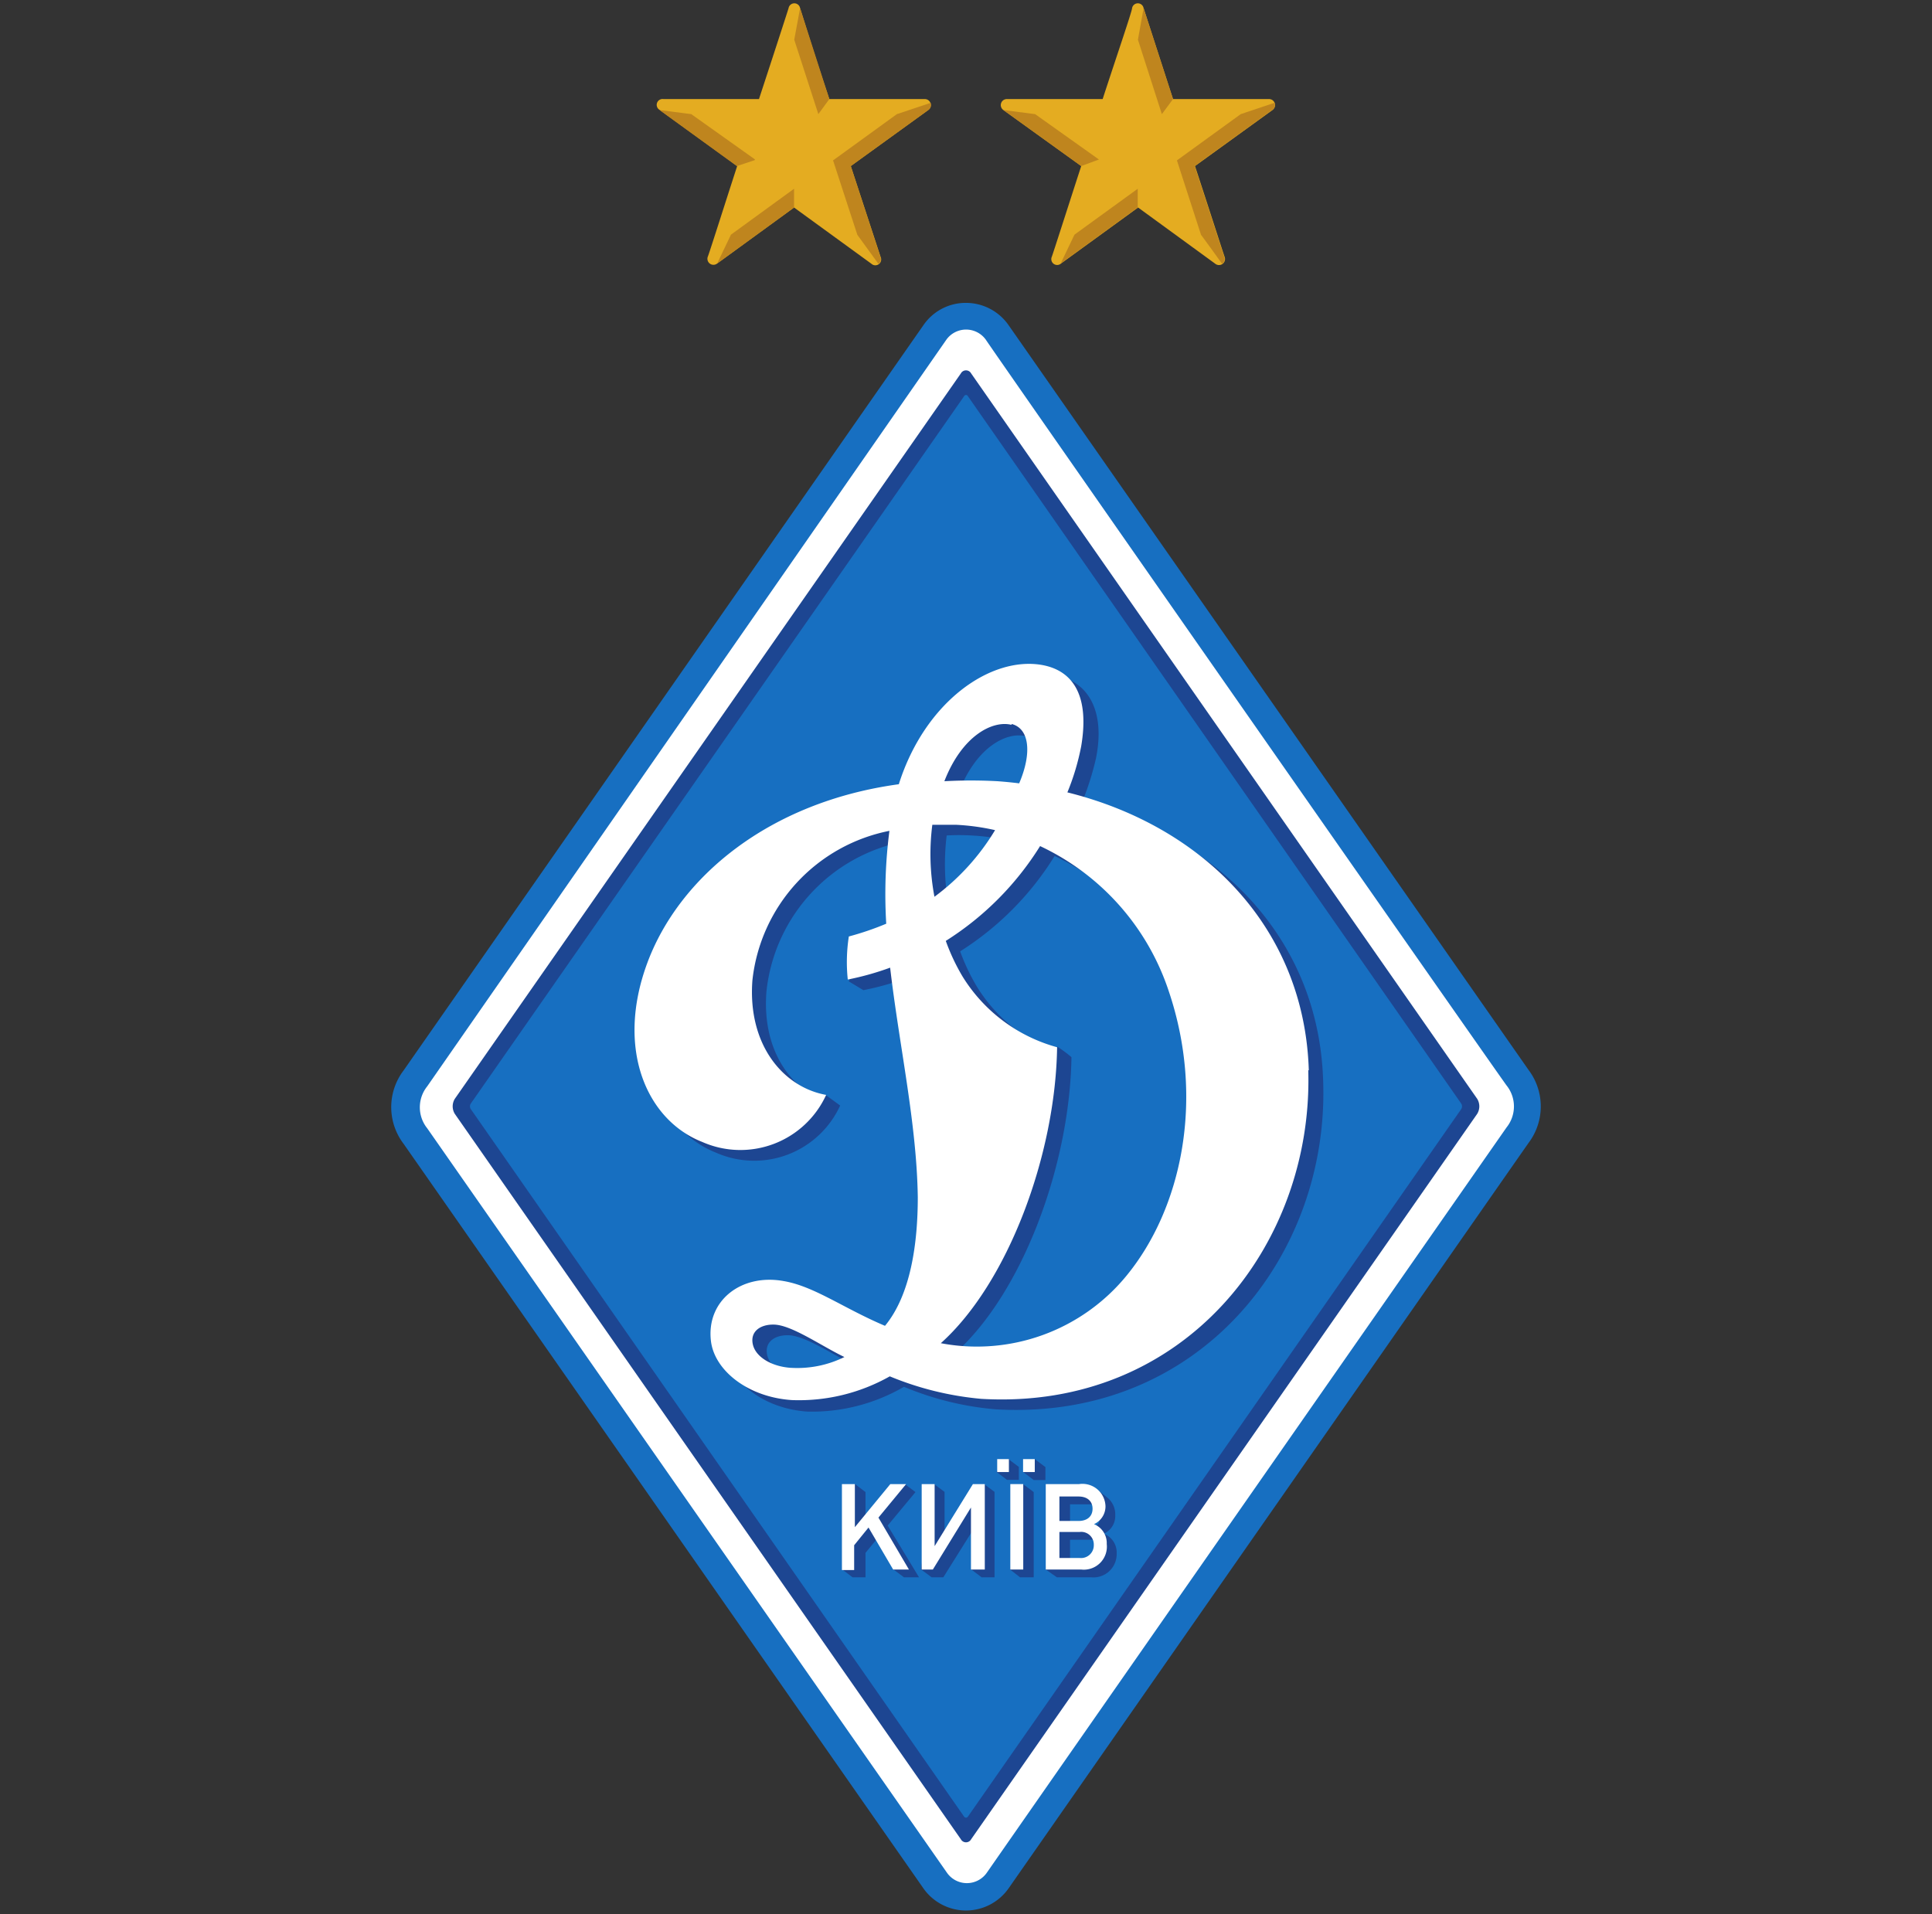 <svg id="Layer_1" data-name="Layer 1" xmlns="http://www.w3.org/2000/svg" xmlns:xlink="http://www.w3.org/1999/xlink" viewBox="0 0 109 108"><rect x="0" y="0" width="109" height="108" fill="#333333" stroke="none"/><defs><style>.cls-1{fill:none;}.cls-2{clip-path:url(#clip-path);}.cls-3{fill:#176fc1;}.cls-4{fill:#fff;}.cls-5{fill:#1d4692;}.cls-6{fill:#e4ac21;}.cls-7{fill:#bf851e;}</style><clipPath id="clip-path"><rect class="cls-1" x="22.08" y="0.2" width="64.85" height="107.6"/></clipPath></defs><g id="g12"><g id="g14"><g id="g16"><g class="cls-2"><g id="g18"><path id="path24" class="cls-3" d="M54.5,107.8a2.94,2.94,0,0,1-2.41-1.26l-29.32-42a3.42,3.42,0,0,1,0-4.14l7.84-11.24,21.5-30.83a2.89,2.89,0,0,1,2.38-1.24,2.93,2.93,0,0,1,2.4,1.24L86.23,60.36a3.42,3.42,0,0,1,0,4.14l-1.11,1.59L56.91,106.54a2.94,2.94,0,0,1-2.41,1.26h0"/><path id="path26" class="cls-4" d="M85,63.61c-.53.76-25.32,36.3-29.32,42.05a1.37,1.37,0,0,1-2.26,0l-29.32-42a1.89,1.89,0,0,1,0-2.36L53.39,19.17a1.37,1.37,0,0,1,2.23,0C56.16,20,84.39,60.43,85,61.25a1.89,1.89,0,0,1,0,2.36"/><path id="path28" class="cls-5" d="M54.79,103.78a.33.33,0,0,1-.58,0L25.66,62.85a.81.81,0,0,1,0-.85L54.21,21.07a.33.33,0,0,1,.58,0L83.34,62a.81.81,0,0,1,0,.85L54.79,103.78"/><path id="path30" class="cls-3" d="M54.61,102.5a.13.13,0,0,1-.22,0L26.56,62.58a.29.29,0,0,1,0-.31L54.39,22.36a.12.12,0,0,1,.22,0L82.44,62.27a.29.29,0,0,1,0,.31L54.61,102.5"/><path id="path32" class="cls-5" d="M64.35,72.56a11,11,0,0,1-10.46,3.79c3.79-3.39,6.47-10.61,6.56-16.7a7.2,7.2,0,0,0-.81-.6s0,.32-.24.24a9,9,0,0,1-4.28-3.61,11.52,11.52,0,0,1-.95-2A16.82,16.82,0,0,0,59.5,48.3a13.84,13.84,0,0,1,7.24,8.17c2.1,6.08.74,12.33-2.38,16.09ZM45.43,77.78c-1.07-.07-2-.61-2.15-1.34s.45-1.11,1.17-1.1c1,0,2.7,1.21,4,1.83a6.09,6.09,0,0,1-3,.61Zm8-30.64a12.19,12.19,0,0,1,1.35,0,12.61,12.61,0,0,1,2.17.3,12.89,12.89,0,0,1-3.41,3.79A13.41,13.41,0,0,1,53.41,47.14Zm4.43-5.65c.93.22,1,1.61.35,3.3-.37,0-.74-.08-1.11-.11a27.77,27.77,0,0,0-3,0c1-2.56,2.71-3.4,3.77-3.14ZM74.65,61c-.24-8.1-6-13.79-13.62-15.69a15.72,15.72,0,0,0,.8-2.51c.54-2.64-.41-4.35-2.25-4.67-2.9-.5-6.61,2.08-8.07,6.73-7.33,1-12.42,5.24-14.21,10.11s0,8.85,3.1,10.07a5.33,5.33,0,0,0,7-2.66l-.82-.6s-.24.29-.46.18c-1.79-.91-3.11-3-2.88-6A9.66,9.66,0,0,1,51,47.48a28.31,28.31,0,0,0-.12,5.29,16.28,16.28,0,0,1-2.11.73,6.54,6.54,0,0,1-.89,1.87l.83.5a15.74,15.74,0,0,0,2.4-.67c.5,4.39,1.49,8.76,1.56,13,0,2.58-.4,5.49-1.85,7.26-2.36-1-4.05-2.24-5.75-2.54-2.39-.41-4.34,1.13-4.07,3.4.19,1.66,2.09,3.17,4.57,3.33A10.34,10.34,0,0,0,51,78.25a17.13,17.13,0,0,0,5.16,1.27C67.69,80.2,75,70.84,74.65,61"/><path id="path34" class="cls-4" d="M63.54,72a10.91,10.91,0,0,1-10.46,3.79c3.78-3.39,6.47-10.61,6.56-16.7a9.08,9.08,0,0,1-5.34-4,11.52,11.52,0,0,1-.94-2,16.86,16.86,0,0,0,5.32-5.35,13.84,13.84,0,0,1,7.25,8.16C68,62,66.67,68.2,63.54,72ZM44.62,77.18c-1.08-.07-2-.61-2.15-1.34s.45-1.11,1.17-1.1c1,0,2.7,1.21,4,1.83a6,6,0,0,1-3,.61Zm8-30.64c.44,0,.89,0,1.35,0a12.75,12.75,0,0,1,2.17.3,13,13,0,0,1-3.42,3.76A12.91,12.91,0,0,1,52.6,46.54Zm4.45-5.69c1,.25,1.17,1.62.43,3.35-.4-.05-.81-.09-1.22-.12a27.55,27.55,0,0,0-3,0c1-2.58,2.73-3.45,3.79-3.18ZM73.84,60.39c-.25-8.09-6-13.79-13.62-15.68A13.55,13.55,0,0,0,61,42.1c.46-2.73-.37-4.25-2.22-4.58-2.9-.5-6.6,2.08-8.07,6.73-7.33,1-12.41,5.25-14.2,10.11s0,8.85,3.1,10.07a5.32,5.32,0,0,0,7-2.65c-2.4-.43-4.44-2.8-4.16-6.47a9.66,9.66,0,0,1,7.73-8.43A27.8,27.8,0,0,0,50,52.12a16.29,16.29,0,0,1-2.11.72,9.42,9.42,0,0,0-.06,2.43,15.94,15.94,0,0,0,2.39-.67c.51,4.39,1.5,8.77,1.56,12.95,0,2.58-.39,5.49-1.85,7.26-2.36-1-4-2.24-5.74-2.53-2.39-.42-4.35,1.12-4.08,3.39.2,1.66,2.09,3.17,4.58,3.33a10.43,10.43,0,0,0,5.51-1.34,17.59,17.59,0,0,0,5.16,1.27c11.48.67,18.74-8.69,18.45-18.54"/><path id="path36" class="cls-5" d="M51,89l-.6-.45-.75-1.93-.82,1V89h-.73l-.59-.45.59-.29V84.19l.14-.45.59.45v2.19l2-2.5.22-.14.6.45-1.57,1.89L51.85,89H51"/><path id="path38" class="cls-5" d="M55.38,89l-.59-.45.59-3L53.22,89h-.66l-.6-.45.6-4.37.14-.44.59.44v3.24l2.23-3.68.59.44V89h-.73"/><path id="path40" class="cls-5" d="M58.32,83.51l-.59-.45.65-.73.6.45v.73ZM57.55,89,57,88.57l.73-4.82.59.44V89Zm-.74-5.5-.59-.45.66-.73.6.45v.73h-.67"/><path id="path42" class="cls-5" d="M61.51,86.88H60.37v1.47h1.14a.71.71,0,0,0,.79-.73A.71.71,0,0,0,61.51,86.88Zm-.06-2H60.37v1.24h1.08c.49,0,.6-.12.6-.55s-.11-.69-.6-.69ZM61.58,89H59.63L59,88.56l.59-4.37,2.28-.14a7.83,7.83,0,0,1,.66.5,1.22,1.22,0,0,1,.39.94,1.09,1.09,0,0,1-.65,1.05A1.13,1.13,0,0,1,63,87.66,1.31,1.31,0,0,1,61.58,89"/><path id="path44" class="cls-4" d="M50.39,88.56,49,86.19l-.81,1v1.4H47.5V83.74h.73v2.43l2-2.43h.89l-1.56,1.89,1.72,2.93h-.86"/><path id="path46" class="cls-4" d="M54.78,88.56v-3.5l-2.15,3.5H52V83.74h.73v3.5l2.16-3.5h.67v4.82h-.74"/><path id="path48" class="cls-4" d="M57.72,83.06v-.73h.66v.73ZM57,88.56V83.74h.73v4.82Zm-.74-5.5v-.73h.66v.73h-.66"/><path id="path50" class="cls-4" d="M60.92,86.44H59.77v1.47h1.15a.72.72,0,0,0,.79-.74A.71.71,0,0,0,60.92,86.44Zm-.07-2H59.77v1.38h1.08c.49,0,.79-.26.79-.69s-.3-.69-.79-.69ZM61,88.56H59V83.74h1.88A1.3,1.3,0,0,1,62.37,85a1.1,1.1,0,0,1-.65,1,1.15,1.15,0,0,1,.72,1.12A1.3,1.3,0,0,1,61,88.56"/><path id="path52" class="cls-6" d="M52.19,5.59h-5.4C46,3.27,45.2.65,45.14.46a.33.33,0,0,0-.65,0c-.05.17-.93,2.88-1.67,5.13H37.43a.33.33,0,0,0-.2.62l4.36,3.16c-.73,2.25-1.6,5-1.66,5.12a.34.34,0,0,0,.53.38l4.34-3.16,4.36,3.17a.33.33,0,0,0,.52-.39L48,9.37l4.37-3.16a.34.34,0,0,0-.2-.62"/><path id="path54" class="cls-7" d="M42.6,9,39,6.44l-1.79-.23,4.36,3.16,1-.33"/><path id="path56" class="cls-7" d="M46.17,6.44h0l.62-.85L45.14.46l-.33,1.78,1.36,4.2"/><path id="path58" class="cls-7" d="M41.24,13.24l-.78,1.63,4.34-3.16V10.65l-3.56,2.59"/><path id="path60" class="cls-7" d="M52.52,5.8l-1.92.64h0L47,9.05l1.37,4.2,1.19,1.64a.33.33,0,0,0,.11-.4L48,9.37l4.37-3.16a.34.34,0,0,0,.13-.41"/><path id="path62" class="cls-6" d="M71.57,5.59H66.18L64.52.46a.33.33,0,0,0-.65,0c0,.17-.93,2.88-1.66,5.13h-5.4a.34.34,0,0,0-.2.62L61,9.37c-.73,2.25-1.61,5-1.66,5.12a.33.33,0,0,0,.52.38l4.35-3.16,4.35,3.17a.34.34,0,0,0,.53-.39c-.06-.16-.93-2.87-1.67-5.12l4.37-3.16a.34.34,0,0,0-.2-.62"/><path id="path64" class="cls-7" d="M62,9,58.4,6.44l-1.79-.23L61,9.37,62,9"/><path id="path66" class="cls-7" d="M65.55,6.44h0l.63-.85L64.52.46,64.2,2.24l1.35,4.2"/><path id="path68" class="cls-7" d="M60.62,13.24l-.78,1.63,4.35-3.16V10.65l-3.57,2.59"/><path id="path70" class="cls-7" d="M71.91,5.8,70,6.44h0L66.4,9.05l1.36,4.2c.44.59,1.19,1.64,1.19,1.64a.35.35,0,0,0,.12-.4c-.06-.16-.93-2.87-1.67-5.12l4.37-3.16a.35.35,0,0,0,.14-.41"/></g></g></g></g></g></svg>